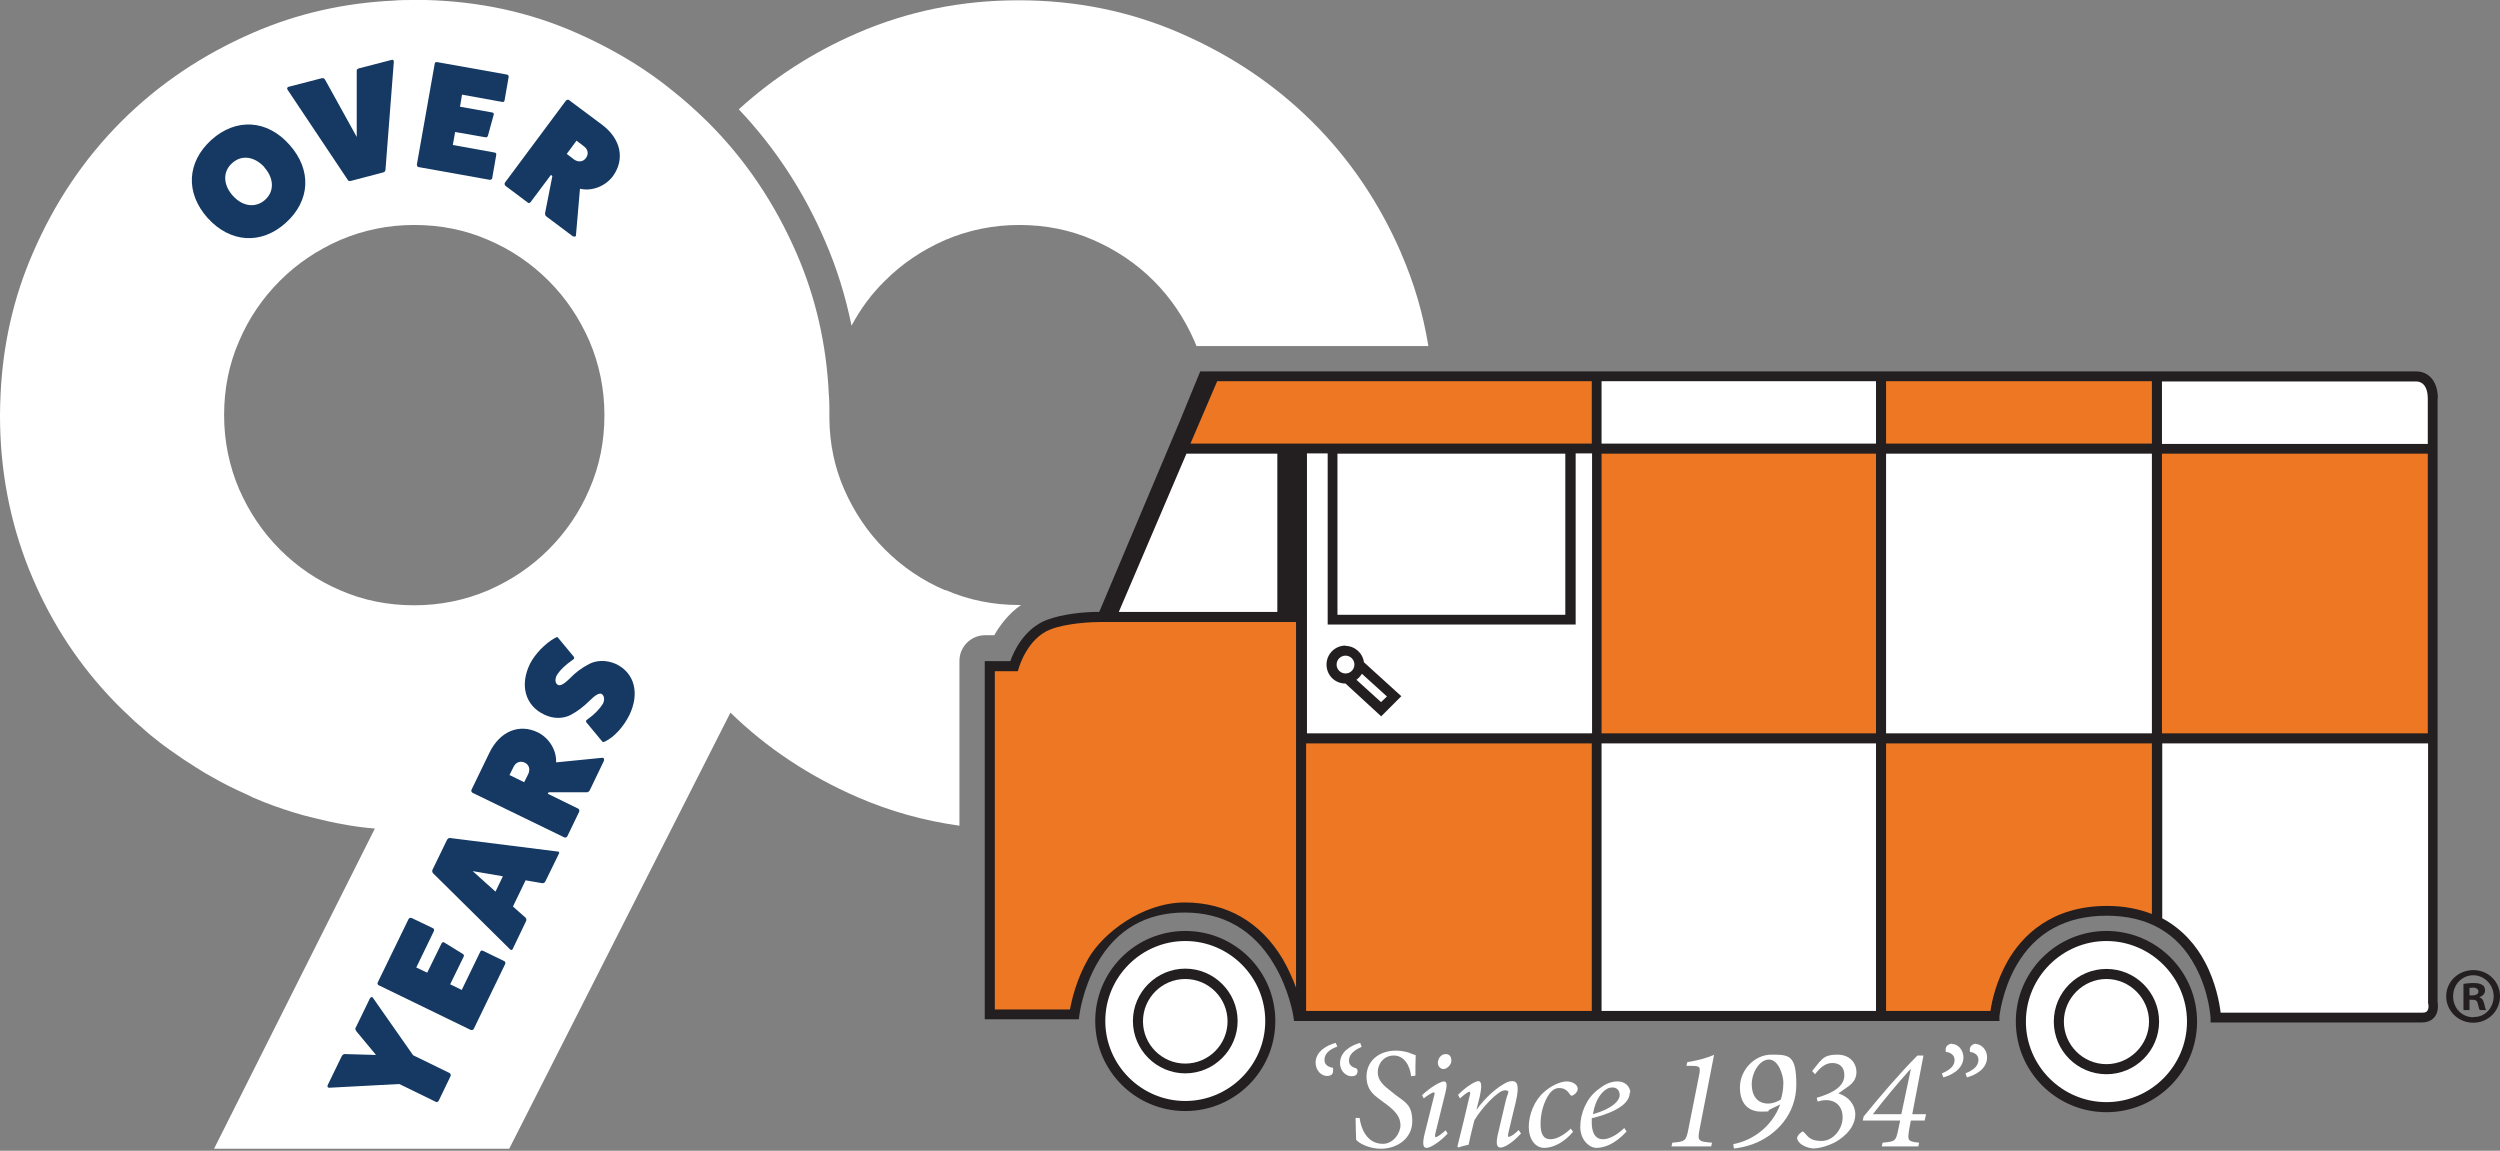 <?xml version="1.0" encoding="UTF-8"?>
<svg id="Layer_1" xmlns="http://www.w3.org/2000/svg" xmlns:xlink="http://www.w3.org/1999/xlink" version="1.1" viewBox="0 0 869 400">
  <rect x="0" y="0" width="869" height="400" fill="#808080" stroke="none"/>
  <!-- Generator: Adobe Illustrator 29.2.1, SVG Export Plug-In . SVG Version: 2.1.0 Build 116)  -->
  <defs>
    <style>
      .st0 {
        fill: #231f20;
      }

      .st1 {
        fill: #153962;
      }

      .st2 {
        fill: #ed7723;
      }

      .st3 {
        fill: #fff;
      }
    </style>
  </defs>
  <g id="Page-1">
    <g id="Large">
      <g id="YourLinenService90YearLogo">
        <g id="Group">
          <path id="Path" class="st3" d="M487.1,88.1c-7.6-17.5-17.9-32.8-31-45.8s-28.4-23.2-45.9-30.8C392.7,3.9,374,.1,354.1.1s-38.6,3.8-56.1,11.4c-15.5,6.7-29.2,15.6-41.2,26.5,12.5,13.2,22.6,28.5,30,45.8,4.1,9.4,7.1,19.2,9.2,29.4,3.1-5.8,6.9-11,11.6-15.6,6-6,13-10.7,21-14.2,8-3.4,16.6-5.2,25.7-5.2s17.7,1.7,25.7,5.2,15,8.2,21,14.2,10.7,13,14.2,21c.2.6.5,1.1.7,1.7h80.6c-1.8-11.1-4.9-21.8-9.4-32.1h0Z"/>
          <path id="Shape" class="st3" d="M328.6,205.2c-8-3.4-15-8.2-21-14.2s-10.7-13-14.2-21c-3.3-7.6-5-15.7-5.1-24.3h0v-1.4c0-2.4,0-4.8-.2-7.2-.8-17.2-4.5-33.6-11.2-49-7.6-17.5-17.9-32.8-31-45.8-4.1-4-8.3-7.8-12.8-11.3-.9-.7-1.9-1.5-2.8-2.2-9.1-6.9-19.1-12.6-30-17.4C184,4.2,166.6.5,148.1,0h-4.2c-2.3,0-4.7,0-6.9.2-17.3.8-33.7,4.5-49.1,11.2-17.5,7.6-32.8,17.9-45.7,30.8-13,13-23.2,28.2-30.8,45.8C4.7,103.4,1,119.8.2,137c-.1,2.4-.2,4.8-.2,7.2v.3c0,18.8,3.4,36.6,10,53.2,6.7,16.7,15.9,31.3,27.7,44,2.2,2.4,4.5,4.7,6.9,6.9,1.5,1.5,2.9,2.8,4.5,4.1,1.1,1,2.1,1.9,3.2,2.8,2.2,1.8,4.5,3.6,6.8,5.2h0c1.5,1.1,3.1,2.1,4.6,3.2h0c1.5,1,3,1.9,4.5,2.9,1.1.7,2.2,1.4,3.4,2.1h0c.6.3,1.2.7,1.8,1h0c1.9,1.1,3.9,2.2,5.9,3.2.3.1.6.3.8.4h0c2,1,4,1.9,6,2.8h0c.6.3,1.2.6,1.8.9,4.6,2,9.3,3.7,14.2,5.2,2.2.7,4.4,1.3,6.6,1.8.8.2,1.7.4,2.5.6h0c1.9.5,3.9.9,5.8,1.3.7.1,1.5.3,2.2.4,3.6.7,7.4,1.2,11.1,1.5l-55.9,111.3h102.6l76.9-151.6c12.6,12.3,27.4,22.1,44.2,29.4,11.3,4.9,23.1,8.2,35.4,9.9v-57.3c0-4.9,4-8.9,8.9-8.9h3.2c2-3.5,5-7.5,9.3-10.5h-.5c-9.1,0-17.7-1.7-25.7-5.2h-.1ZM204.9,170c-3.4,8-8.2,15-14.2,21s-13,10.7-21,14.2c-8,3.4-16.6,5.2-25.7,5.2s-17.7-1.7-25.7-5.2c-8-3.4-15-8.2-21-14.2s-10.7-13-14.2-21c-3.4-8-5.2-16.6-5.2-25.7s1.7-17.7,5.2-25.7c3.4-8,8.2-15,14.2-21s13-10.7,21-14.2c8-3.4,16.6-5.2,25.7-5.2s17.7,1.7,25.7,5.2c8,3.4,15,8.2,21,14.2s10.7,13,14.2,21c3.4,8,5.2,16.6,5.2,25.7s-1.7,17.7-5.2,25.7Z"/>
        </g>
        <g id="Group1" data-name="Group">
          <g id="Path1" data-name="Path">
            <path class="st3" d="M732.2,325.4c-16.4,0-29.7,13.3-29.7,29.7s13.3,29.7,29.7,29.7,29.7-13.3,29.7-29.7-13.3-29.7-29.7-29.7Z"/>
            <path class="st3" d="M845.7,348.4v-209.8c0-8.4-6-7.8-6-7.8h-421.4l-34.5,83.6s-12-.2-19.5,2.7c-9,3.5-12,14.4-12,14.4h-8.4v121.1h29.4s4.2-37.2,38.4-37.2,39.6,37.8,39.6,37.8h242.1s3-36.6,39-36.6,37.8,31.8,37.8,33.6-.2,3.6-.2,3.6h72.1c4.8,0,3.6-5.4,3.6-5.4h0Z"/>
            <path class="st3" d="M412,325.4c-16.3,0-29.6,13.2-29.6,29.6s13.2,29.6,29.6,29.6,29.6-13.2,29.6-29.6-13.2-29.6-29.6-29.6Z"/>
          </g>
          <g>
            <path id="Path2" data-name="Path" class="st2" d="M364.4,217.1c-6.9,2.8-12,14.4-12,14.4h-8.7v121.1h29.7s6-37,39.1-37.1c30.7,0,39.4,36,39.4,36l.6-136s-76.4-3-88.1,1.8v-.2Z"/>
            <polygon id="Path3" data-name="Path" class="st2" points="555.2 131.8 419.5 131.2 409.9 155.8 555.2 155.8 555.2 131.8"/>
            <rect id="Rectangle" class="st2" x="452.5" y="256.7" width="101.9" height="97.1"/>
            <polygon id="Path4" data-name="Path" class="st2" points="555 256.1 654.5 256.1 654.2 155.7 555 156 555 256.1"/>
            <polygon id="Path5" data-name="Path" class="st2" points="653.3 130.8 654.2 155.7 749.8 156 749.8 131.4 653.3 130.8"/>
            <polygon id="Path6" data-name="Path" class="st2" points="749.8 156 749.8 256.1 845.7 256.1 845.7 156.6 749.8 156"/>
            <path id="Path7" data-name="Path" class="st2" d="M653.3,257.3l.6,96.4,39.6-.5.6-6c1.1-10.7,16.6-28.2,29.1-29.7,9.7-1.2,26.6,1.5,26.6,1.5l-.2-62.3-96.3.6h0Z"/>
          </g>
          <g>
            <path id="Path8" data-name="Path" class="st3" d="M471.9,372.2c0-.4-.3-.8-.6-.9-1.5-.4-2.5-1.3-2.4-2.8.1-2.2,2.1-3.6,4.4-4.6l-.5-1.4c-3,.8-6.9,2.9-7,6.9-.1,3,2.2,4.7,3.9,4.7s2.2-.7,2.2-2h0Z"/>
            <path id="Path9" data-name="Path" class="st3" d="M464.9,363.9l-.6-1.4c-3,.8-6.9,2.9-7,6.8,0,3,2.2,4.7,3.9,4.7s2.2-.7,2.2-2-.2-.8-.5-.9c-1.6-.4-2.6-1.3-2.5-2.8,0-2.2,2-3.6,4.4-4.5h0Z"/>
            <path id="Path10" data-name="Path" class="st3" d="M490,366c-1.4-.5-3.1-.8-4.8-.8-6.1,0-10.2,3.8-10.2,9s3.3,6.9,5.6,8.7l1.5,1.1c3,2.3,4.7,4.3,4.7,7.1s-2.5,6.5-6.1,6.5c-5.5,0-7.6-5.2-8.1-9h-1.4c.1,3.7.1,6.4.2,7.6,1.1,1.3,4.6,3.1,8.6,3.1,5.8,0,10.9-3.7,10.9-9.5s-2.4-6.6-5.8-9.2l-1.5-1.2c-2.6-2-4.7-3.8-4.7-6.7s2.1-5.8,5.6-5.8,5.6,3.4,6,7.2l1.5-.2c0-2.3,0-5,.1-7.1-.4-.1-1.2-.5-2.2-.8h0Z"/>
            <path id="Path11" data-name="Path" class="st3" d="M502.5,366.4c-1.7,0-2.7,1.7-2.7,3s.9,2.2,2,2.2,2.7-1.4,2.7-2.9-.7-2.3-2-2.3Z"/>
            <path id="Path12" data-name="Path" class="st3" d="M499.1,395.3c-.3,0-.4-.4-.1-1.6l3.4-13.8c.6-2.4.7-4-.5-4s-4.8,2.1-7.6,4.8l.6,1.1c1.6-1.3,3.1-2.1,3.5-2.1s.3.5,0,1.6l-3.2,12.8c-1,4.1-.3,4.9.7,4.9,1.7,0,5.6-3,7.3-5l-.7-1.1c-1.2,1.1-2.9,2.4-3.5,2.4h.1Z"/>
            <path id="Path13" data-name="Path" class="st3" d="M524.5,395.2c-.4,0-.4-.5-.1-1.8.8-3.5,1.7-7,2.5-10.4,1.5-6.4.1-7.2-1.2-7.2s-2,.4-3.3,1.2c-2.1,1.2-5.8,4.1-9.2,8.8h0l1.1-4.4c.9-3.9.7-5.6-.4-5.6s-4.3,1.9-7.1,4.8l.7,1.2c1.3-1.2,2.8-2.3,3.2-2.3s.5.4,0,2c-1.3,5.6-2.7,11.5-4.1,17l.3.4c1-.4,2.3-.7,3.6-1,.6-3.1,1.4-6,2-8.5,2.5-4.3,8.3-10.4,10.5-10.4s1.1.7.4,3.6c-.9,3.7-1.7,7.4-2.6,11.1-1,3.9-.5,5.2.8,5.2s4.1-1.6,7.1-4.9l-.8-1.2c-1.5,1.5-2.8,2.3-3.3,2.3h0Z"/>
            <path id="Path14" data-name="Path" class="st3" d="M544.6,375.9c-2.5,0-6,1.9-8,3.8-3.3,2.9-5.2,7.8-5.2,12s2.2,7.3,5.4,7.3,7-2,10-5.6l-.8-1.1c-1.4,1.4-4.4,3.7-7,3.7s-3.5-1.9-3.5-5.4,1-6.8,2.2-9c1-1.9,2.4-3.4,4.2-3.4s2.8.7,3.8,2.2c.3.5.7.6,1.1.3,1.1-.6,1.7-1.6,1.6-2.3,0-1.3-1.7-2.5-3.8-2.5h0Z"/>
            <path id="Shape1" data-name="Shape" class="st3" d="M566.7,379.9c0-2.1-1.7-4-4.4-4s-4.8,1.2-6.9,2.9c-4,3-6.1,8.3-6.1,12.9s3.2,7.3,5.6,7.3,6.2-1,10.5-5.7l-.8-1.2c-2.6,2.5-5.3,3.9-7.4,3.9-3.1,0-3.9-3-3.9-5.7s0-1,0-1.6c4.9-1.2,13.2-3.9,13.2-8.9h.2ZM558.4,378.6c.6-.4,1.4-.6,2.1-.6,1.5,0,2.5,1,2.5,2.7s-2.2,4.6-9.3,6.6c.9-5.6,3.4-7.9,4.7-8.7h0Z"/>
            <path id="Path15" data-name="Path" class="st3" d="M595.9,366.6c-2.9,1.3-6.2,2.1-9.4,2.6l-.3,1.3h1.7c3,0,3.3.3,2.7,3.3l-3.7,18.6c-.8,4.2-1.1,4.4-5.6,4.8l-.3,1.3h13.8l.3-1.3c-4.9-.4-5.1-.6-4.3-4.8l5-25.7h0Z"/>
            <path id="Shape2" data-name="Shape" class="st3" d="M615.7,366.6c-5.8,0-10.9,5.3-10.9,11.4s3.4,8.4,7.4,8.4,1.8-.2,2.9-.7l3.7-1.8c-2.9,7.9-9.8,12.6-16.3,13.8l.2,1.5c1.1,0,4.1-.6,6.6-1.5,8.1-3,15.1-10.4,15.1-20.7s-2.5-10.4-8.6-10.4h-.1ZM619.1,382.1c-1,.8-3,1.5-4.5,1.5-3.8,0-5.7-2.8-5.7-6.7s2.6-8.6,6-8.6,5,5.7,5,8-.4,4.5-.9,5.9h0Z"/>
            <path id="Path16" data-name="Path" class="st3" d="M642.9,377.3c1.3-1,2.4-2.5,2.4-4.6,0-3.2-2.3-6.1-6.6-6.1s-5,1.3-6.4,2.7l-2.4,3,1,1.1c1.4-1.8,3.3-3.9,6-3.9s4.2,1.6,4.2,4.2c0,3.9-3.8,6.2-9.6,7.9l.3,1.3c.7-.2,1.8-.5,3-.5,3,0,5.7,1.9,5.7,6s-3.3,8.2-7.3,8.2-4.7-1.5-6.1-3c-.4-.4-.7-.3-1,0-.7.5-1.2,1.2-1.4,1.7-.1.7.2,1.3,1,2.1s3,1.8,4.8,1.8,5.9-1,8.9-3.1c3.7-2.6,5.5-5.6,5.5-8.8s-2.3-6.2-5.9-7.2h0c1.6-1.1,2.7-1.9,3.8-2.7h0Z"/>
            <path id="Shape3" data-name="Shape" class="st3" d="M668.7,366.9h-2.2c-6.2,6.2-12.9,14.1-18.7,21.2l-.3,1.4h13l-.7,3.3c-.8,3.8-1,4-5.4,4.4l-.3,1.3h12.7l.3-1.3c-3.9-.4-4.1-.7-3.5-4.4l.6-3.3h4.8l.5-2.2h-4.8l3.9-20.4h.1ZM660.9,387.3h-9.9c4.1-5.3,8.4-10.5,13-15.6h.2l-3.3,15.6h0Z"/>
            <path id="Path17" data-name="Path" class="st3" d="M686.9,362.8c-1,0-2.2.7-2.2,2s.2.8.5.9c1.6.4,2.6,1.3,2.5,2.9-.1,2.2-2.1,3.5-4.5,4.5l.5,1.4c3-.8,6.9-2.9,7-6.8.1-3-2.2-4.8-3.9-4.8h0Z"/>
            <path id="Path18" data-name="Path" class="st3" d="M678.5,362.8c-1,0-2.2.7-2.2,2s.3.8.6.9c1.5.4,2.6,1.3,2.5,2.9,0,2.1-2,3.5-4.4,4.5l.5,1.4c3-.8,6.8-2.9,7-6.8,0-3-2.1-4.8-3.9-4.8h0Z"/>
          </g>
          <rect id="Rectangle1" data-name="Rectangle" class="st0" x="450.9" y="157.4" width="3.4" height="99.2"/>
          <g id="Shape4" data-name="Shape">
            <path class="st0" d="M412,323.6c-17.3,0-31.3,14-31.3,31.3s14,31.3,31.3,31.3,31.3-14,31.3-31.3-14-31.3-31.3-31.3ZM412,382.7c-15.3,0-27.8-12.5-27.8-27.8s12.5-27.8,27.8-27.8,27.8,12.5,27.8,27.8-12.5,27.8-27.8,27.8Z"/>
            <path class="st0" d="M412,336.7c-10,0-18.2,8.2-18.2,18.2s8.2,18.2,18.2,18.2,18.2-8.2,18.2-18.2-8.2-18.2-18.2-18.2ZM412,369.7c-8.1,0-14.7-6.6-14.7-14.7s6.6-14.7,14.7-14.7,14.7,6.6,14.7,14.7-6.6,14.7-14.7,14.7Z"/>
            <path class="st0" d="M732.2,323.6c-17.3,0-31.5,14.1-31.5,31.5s14.1,31.5,31.5,31.5,31.5-14.1,31.5-31.5-14.1-31.5-31.5-31.5ZM732.2,383.1c-15.4,0-28-12.6-28-28s12.6-28,28-28,28,12.6,28,28-12.6,28-28,28Z"/>
            <path class="st0" d="M732.2,336.8c-10.1,0-18.3,8.2-18.3,18.3s8.2,18.3,18.3,18.3,18.3-8.2,18.3-18.3-8.2-18.3-18.3-18.3ZM732.2,369.9c-8.2,0-14.8-6.7-14.8-14.8s6.7-14.8,14.8-14.8,14.8,6.7,14.8,14.8-6.7,14.8-14.8,14.8Z"/>
            <path class="st0" d="M847.4,138.6c0-7-4-9.5-7.5-9.5s-.2,0-.3,0h-422.4l-7.1,17.3-28,66.3h-.9c-4.2,0-11.9.7-17.4,2.8-7.9,3.1-11.5,11.1-12.6,14.3h-8.9v124.5h32.7l.2-1.5s1.1-9.1,6.2-18c6.7-11.7,17-17.6,30.4-17.6s23.9,6,31,17.9c5.4,9,6.8,18.2,6.8,18.3l.2,1.5h245.2v-1.6c0,0,.9-9,5.9-17.7,6.6-11.5,17.2-17.3,31.4-17.3s24.6,5.9,30.8,17.6c4.8,8.8,5.3,17.9,5.3,17.9v1.6h73.5c2.3,0,3.6-1,4.3-1.8,1.6-1.9,1.2-4.6,1.1-5.5v-209.6h.1ZM751.5,132.6h88.4c1.2,0,4,.6,4,6.1v15.6h-92.4v-21.7ZM751.5,157.7h92.4v97.2h-92.4v-97.2ZM412.3,157.7h31.7v55h-55.1l23.5-55h0ZM450.5,343.3c-1.1-3-2.6-6.4-4.6-9.9-7.7-12.9-19.5-19.7-34.1-19.7s-28.4,10.6-33.5,19.5c-4.2,7.3-5.8,14.6-6.4,17.7h-26.1v-117.6h8l.4-1.3c0,0,2.9-10.1,10.9-13.2,5.9-2.3,14.9-2.6,17.8-2.6h67.6v127.2h0ZM553.3,351.4h-99.3v-93h99.3v93ZM553.3,254.9h-99.3v-42.3h-.4v-55h7.9v59.5h86.2v-59.5h5.7v97.2h-.1ZM464.9,213.7v-56h79.2v56h-79.2ZM553.3,154.2h-139.5l9.3-21.7h130.2v21.7ZM652.1,351.4h-95.4v-93h95.4v93ZM652.1,254.9h-95.4v-97.2h95.4v97.2ZM652.1,154.2h-95.4v-21.7h95.4v21.7ZM748,317.7c-4.4-1.7-9.5-2.8-15.6-2.8-19.4,0-29.5,10.4-34.5,19.1-4.1,7.2-5.6,14.3-6,17.4h-36.3v-93h92.4v59.2h0ZM748,254.9h-92.4v-97.2h92.4v97.2ZM748,154.2h-92.4v-21.7h92.4v21.7ZM843.6,351.5c0,.1-.4.5-1.5.5h-70.2c-.4-3.2-1.6-10.4-5.5-17.7-2.8-5.3-7.5-11.2-14.8-15.1v-60.8h92.4v90.3c.2.6.3,2-.3,2.7h-.1Z"/>
            <path class="st0" d="M467.7,224.4c-3.6,0-6.6,2.9-6.6,6.6s2.9,6.6,6.6,6.6,0,0,0,0l12.4,11.4,7-7-13-11.8c-.4-3.2-3.2-5.7-6.5-5.7h0ZM467.7,234.1c-1.7,0-3.1-1.4-3.1-3.1s1.4-3.1,3.1-3.1,3.1,1.4,3.1,3.1-1.4,3.1-3.1,3.1ZM480.1,244.1l-8.6-7.8c.8-.6,1.4-1.3,1.9-2.1l8.7,7.9-2.1,2h.1Z"/>
            <path class="st0" d="M859.8,337.2c-5.3,0-9.5,4-9.5,9.1s4.2,9.2,9.4,9.2,9.3-4.1,9.3-9.2-4.1-9.1-9.3-9.1h0ZM859.8,353.6c-4.1,0-7.1-3.2-7.1-7.3s3.1-7.3,7-7.3,7.1,3.3,7.1,7.3-3,7.3-6.9,7.2h0Z"/>
            <path class="st0" d="M861.9,346.6h0c1.1-.4,1.9-1.2,1.9-2.3s-.4-1.6-.9-1.9c-.6-.4-1.4-.7-3.1-.7s-2.7.2-3.5.3v9.1h2.1v-3.6h1c1.2,0,1.7.4,1.9,1.4.3,1.1.4,1.9.7,2.2h2.2c-.2-.3-.4-.8-.7-2.2-.3-1.2-.7-1.9-1.6-2.2h0ZM859.4,346h-1v-2.6c.2,0,.6-.1,1.2-.1,1.3,0,1.9.6,1.9,1.4s-.9,1.3-2.1,1.3h0Z"/>
          </g>
        </g>
      </g>
    </g>
  </g>
  <g>
    <path class="st1" d="M100.6,50.3c7.8,8.7,7.3,19.4-1.2,27.1-8.6,7.8-19.4,7-27.2-1.6-7.8-8.7-7.3-19.4,1.3-27.2,8.6-7.7,19.4-7,27.1,1.7h0ZM91.9,58.1c-3.3-3.6-7.8-4.5-11.2-1.4-3.3,2.9-3.2,7.5.2,11.3,3.4,3.8,7.9,4.4,11.2,1.5,3.3-2.9,3.2-7.5-.2-11.3Z"/>
    <path class="st1" d="M124.6,23.8l11.6-3c.4-.1.7.2.7.6l-2.9,37.5c0,.5-.3.9-.7,1l-11.4,3c-.5.1-.9,0-1.1-.5l-20.9-31.3c-.2-.3,0-.8.3-.9l11.6-3c.5-.1.9,0,1.2.5l11,19.9v-22.8c-.1-.5.2-.9.7-1h0Z"/>
    <path class="st1" d="M158.2,45.9l-.8,4.5,14.4,2.6c.5,0,.8.4.7.8l-1.4,8.1c0,.3-.5.7-.9.6l-24.6-4.4c-.4,0-.7-.4-.7-.9l6.2-35c0-.5.4-.7.9-.6l24.1,4.3c.5,0,.8.5.7.9l-1.4,8c0,.5-.4.8-1,.6l-13.8-2.5-.7,4.2,11.2,2c.4,0,.7.5.5.8l-2,7.3c-.2.5-.5.6-1,.5l-10.3-1.8h0Z"/>
    <path class="st1" d="M199.2,82.2l-9.2-6.9c-.5-.3-.6-.8-.5-1.4l2.5-12.7-.5-.4-7.1,9.5c-.2.3-.8.4-1.1,0l-7.6-5.7c-.3-.3-.4-.8-.2-1.1l21.2-28.5c.3-.3.8-.5,1.1-.2l11.4,8.5c6.7,5,8.1,12.1,3.8,18-2.6,3.4-7.2,5.3-11.4,4.3l-1.4,16.2c0,.5-.6.6-1,.3h0ZM200.4,48.9l-3.4,4.6,2.5,1.9c1.5,1.1,3.2.9,4.2-.5,1-1.4.7-3-.8-4.1l-2.5-1.9Z"/>
  </g>
  <g>
    <path class="st1" d="M123.7,357.1l4.9-10.1c.2-.4.8-.6,1-.2l14,20,12.7,6.2c.3.1.5.7.3,1.1l-4.1,8.5c-.2.4-.7.6-1,.4l-12.7-6.2-24.4,1.3c-.5,0-.7-.5-.5-.9l4.9-10.1c.3-.5.7-.8,1.3-.7l10.6.3-6.8-8.2c-.4-.5-.5-1-.2-1.5h0Z"/>
    <path class="st1" d="M156.4,342.1l4.1,2,6.4-13.2c.2-.5.6-.6,1-.4l7.4,3.6c.3.1.5.7.3,1l-10.9,22.5c-.2.4-.5.5-1.1.4l-31.9-15.5c-.4-.2-.6-.5-.4-1l10.7-22c.2-.4.7-.6,1.1-.4l7.3,3.5c.5.2.6.6.4,1.1l-6.1,12.6,3.8,1.8,5-10.2c.2-.4.7-.5.9-.3l6.5,4c.4.3.5.6.2,1.1l-4.6,9.4h0Z"/>
    <path class="st1" d="M194.3,296.7l-4.7,9.6c-.2.5-.6.7-1.1.7l-5.8-1-4.4,9.1,4.4,3.9c.3.4.4.8.1,1.3l-4.6,9.6c-.2.4-.6.4-.9.1l-26.8-26.5c-.3-.4-.4-.9,0-1.5l4.8-9.9c.3-.6.7-.9,1.2-.8l37.4,4.7c.4,0,.6.4.4.7ZM172.3,309.8l2.5-5.2-10.5-1.8,7.9,7.1Z"/>
    <path class="st1" d="M210,264.3l-5,10.4c-.3.5-.7.8-1.3.7h-13c0,0-.3.5-.3.5l10.6,5.2c.3.1.5.7.3,1.1l-4.1,8.5c-.2.4-.7.5-1,.4l-31.9-15.5c-.4-.2-.6-.7-.4-1.1l6.2-12.8c3.6-7.5,10.4-10.3,16.9-7.1,3.8,1.9,6.5,6.1,6.3,10.4l16.1-1.6c.5,0,.7.4.5.9h0ZM177.1,269.4l5.1,2.5,1.4-2.8c.8-1.7.3-3.3-1.2-4-1.5-.7-3.1-.2-3.9,1.5l-1.4,2.8Z"/>
    <path class="st1" d="M189,248.3c-6.4-3.1-8.4-10.1-4.8-17.5,1.7-3.4,5.2-7.1,8.8-9.1.5-.3.9-.3,1,0l5.3,6.4c.4.4.4.8,0,1.1-2.8,1.9-4.7,3.8-5.8,5.6-.7,1.5-.5,2.8.5,3.3.8.4,2.2-.4,4.2-2.4,1.9-2,4.1-3.6,6.6-4.9,2.5-1.3,5.9-1.5,9.3,0,6.5,3.1,8.3,10.2,4.7,17.7-2,4.1-5.3,7.7-8.4,9.2-.5.3-.9.3-1.1,0l-5.3-6.4c-.4-.4-.4-.8,0-1.1,2.6-1.8,4.4-3.7,5.6-5.6.7-1.5.4-2.9-.5-3.4-.8-.4-2.2.4-4.2,2.4-2,2-4.1,3.6-6.5,4.9-2.5,1.3-5.9,1.5-9.2-.1h0Z"/>
  </g>
</svg>